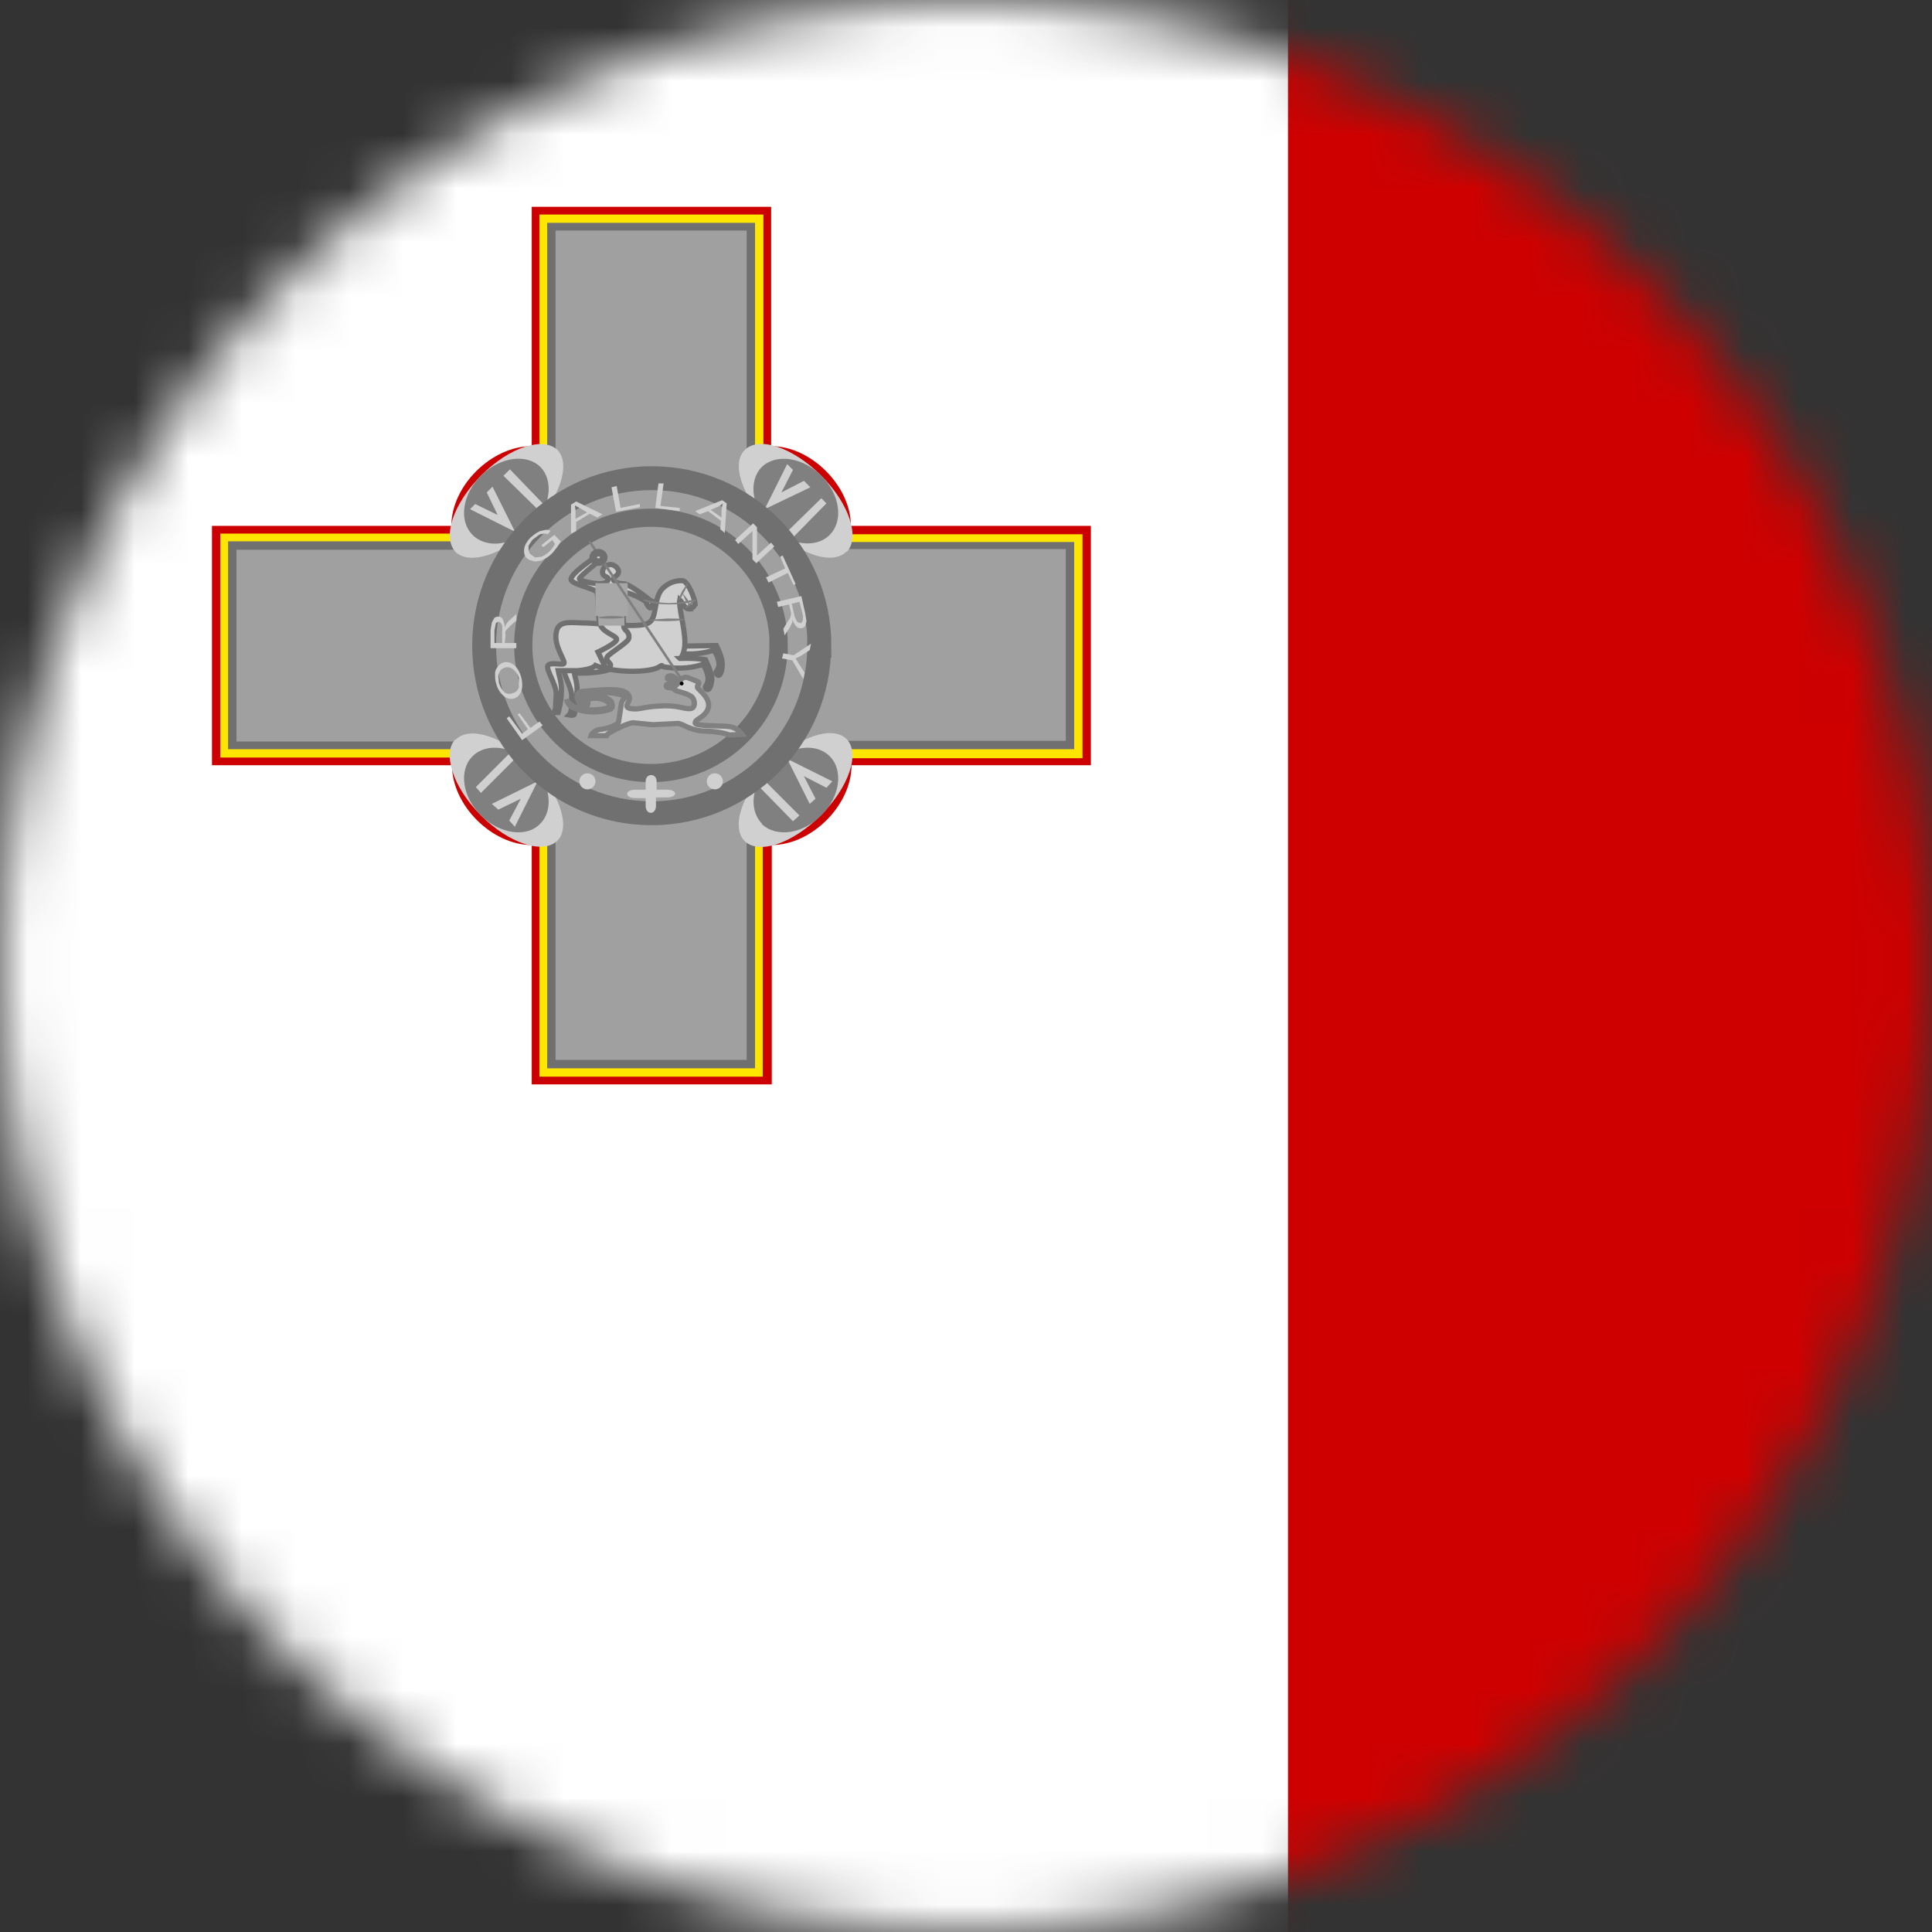 <svg width="36" height="36" viewBox="0 0 36 36" fill="none" xmlns="http://www.w3.org/2000/svg">
<rect x="0" y="0" width="36" height="36" fill="#333333" stroke="none"/>
<mask id="mask0_5365_2263" style="mask-type:alpha" maskUnits="userSpaceOnUse" x="0" y="0" width="36" height="36">
<circle cx="18" cy="18" r="18" fill="#D80027"/>
</mask>
<g mask="url(#mask0_5365_2263)">
<path fill-rule="evenodd" clip-rule="evenodd" d="M24 0H48V36H24V0Z" fill="#CE0000"/>
<path fill-rule="evenodd" clip-rule="evenodd" d="M0 0H24V36H0V0Z" fill="white"/>
<path fill-rule="evenodd" clip-rule="evenodd" d="M11.635 10.639C11.635 10.746 11.527 10.818 11.395 10.818C11.251 10.818 11.155 10.746 11.155 10.65C11.155 10.555 11.251 10.471 11.395 10.471C11.527 10.471 11.635 10.555 11.635 10.65V10.639Z" fill="#F1EEEE"/>
<path fill-rule="evenodd" clip-rule="evenodd" d="M3.95 9.799V14.259H8.422C8.422 15.003 9.165 15.746 9.908 15.746V20.206H14.381V15.746C15.124 15.746 15.867 15.003 15.867 14.259H20.327V9.799H15.855C15.855 9.056 15.112 8.313 14.369 8.313V3.853H9.908V8.313C9.153 8.313 8.41 9.056 8.41 9.799H3.95Z" fill="#CC0000"/>
<path fill-rule="evenodd" clip-rule="evenodd" d="M4.105 9.943V14.116H8.566C8.566 14.859 9.309 15.602 10.052 15.602V20.062H14.213V15.614C14.956 15.614 15.699 14.871 15.699 14.128H20.171V9.955H15.711C15.711 9.212 14.968 8.469 14.225 8.469V3.997H10.052V8.457C9.309 8.457 8.566 9.2 8.566 9.943H4.105Z" fill="#FFE600"/>
<path fill-rule="evenodd" clip-rule="evenodd" d="M4.25 10.099V13.96H8.71C8.71 14.703 9.453 15.447 10.196 15.447V19.907H14.069V15.447C14.812 15.447 15.556 14.703 15.556 13.96H20.016V10.099H15.556C15.556 9.356 14.812 8.612 14.069 8.612V4.152H10.196V8.6C9.453 8.6 8.71 9.344 8.71 10.087H4.25V10.099Z" fill="#707070"/>
<path fill-rule="evenodd" clip-rule="evenodd" d="M4.406 10.243V13.816H8.866C8.866 14.559 9.609 15.302 10.352 15.302V19.75H13.913V15.29C14.657 15.29 15.4 14.547 15.4 13.804H19.86V10.231H15.4C15.4 9.487 14.657 8.744 13.913 8.744V4.296H10.352V8.756C9.609 8.756 8.866 9.499 8.866 10.243H4.394H4.406Z" fill="#A0A0A0"/>
<path fill-rule="evenodd" clip-rule="evenodd" d="M10.388 8.385C10.64 8.648 10.436 9.284 9.909 9.811C9.381 10.339 8.758 10.531 8.494 10.291C8.23 10.015 8.446 9.38 8.973 8.852C9.501 8.325 10.124 8.133 10.388 8.385Z" fill="#D0D0D0"/>
<path fill-rule="evenodd" clip-rule="evenodd" d="M10.065 8.697C10.328 8.96 10.257 9.452 9.909 9.812C9.561 10.171 9.07 10.231 8.806 9.968C8.542 9.704 8.614 9.212 8.962 8.865C9.309 8.517 9.801 8.445 10.065 8.697Z" fill="#808080"/>
<path fill-rule="evenodd" clip-rule="evenodd" d="M8.758 9.488L8.854 9.392L9.273 9.596L9.07 9.176L9.177 9.068L9.597 9.908L8.758 9.488ZM9.381 8.865L9.501 8.745L10.125 9.392L10.017 9.488L9.381 8.865Z" fill="#D0D0D0"/>
<path fill-rule="evenodd" clip-rule="evenodd" d="M15.771 10.279C15.508 10.543 14.872 10.327 14.357 9.799C13.841 9.272 13.613 8.648 13.877 8.385C14.141 8.121 14.776 8.337 15.304 8.864C15.831 9.392 16.023 10.015 15.783 10.279H15.771Z" fill="#D0D0D0"/>
<path fill-rule="evenodd" clip-rule="evenodd" d="M15.46 9.967C15.196 10.231 14.704 10.159 14.357 9.811C14.009 9.463 13.937 8.972 14.189 8.708C14.453 8.444 14.956 8.516 15.304 8.864C15.652 9.212 15.723 9.703 15.46 9.967Z" fill="#808080"/>
<path fill-rule="evenodd" clip-rule="evenodd" d="M14.668 8.648L14.776 8.756L14.56 9.176L14.98 8.96L15.1 9.08L14.248 9.488L14.668 8.648ZM15.304 9.284L15.399 9.38L14.776 10.015L14.668 9.907L15.304 9.284Z" fill="#D0D0D0"/>
<path fill-rule="evenodd" clip-rule="evenodd" d="M13.877 15.674C13.614 15.411 13.829 14.775 14.357 14.248C14.884 13.72 15.508 13.516 15.772 13.768C16.035 14.032 15.819 14.667 15.292 15.195C14.764 15.722 14.141 15.926 13.877 15.674Z" fill="#D0D0D0"/>
<path fill-rule="evenodd" clip-rule="evenodd" d="M14.201 15.35C13.937 15.086 14.009 14.595 14.357 14.247C14.704 13.9 15.196 13.828 15.46 14.091C15.723 14.355 15.652 14.847 15.304 15.194C14.956 15.542 14.464 15.614 14.189 15.35H14.201Z" fill="#808080"/>
<path fill-rule="evenodd" clip-rule="evenodd" d="M15.508 14.559L15.4 14.679L14.98 14.463L15.196 14.883L15.088 14.979L14.668 14.14L15.508 14.559ZM14.896 15.195L14.776 15.303L14.153 14.667L14.261 14.559L14.896 15.195Z" fill="#D0D0D0"/>
<path fill-rule="evenodd" clip-rule="evenodd" d="M8.494 13.78C8.758 13.516 9.393 13.732 9.909 14.248C10.424 14.763 10.64 15.41 10.388 15.662C10.124 15.926 9.489 15.722 8.962 15.195C8.434 14.667 8.242 14.032 8.482 13.78H8.494Z" fill="#D0D0D0"/>
<path fill-rule="evenodd" clip-rule="evenodd" d="M8.806 14.091C9.07 13.828 9.561 13.9 9.909 14.247C10.257 14.595 10.328 15.086 10.065 15.35C9.813 15.614 9.309 15.542 8.962 15.194C8.614 14.847 8.542 14.355 8.806 14.091Z" fill="#808080"/>
<path fill-rule="evenodd" clip-rule="evenodd" d="M9.597 15.41L9.489 15.29L9.705 14.883L9.285 15.086L9.165 14.979L10.017 14.559L9.597 15.398V15.41ZM8.962 14.775L8.866 14.667L9.489 14.043L9.597 14.139L8.962 14.775Z" fill="#D0D0D0"/>
<path d="M15.265 12.032C15.265 13.753 13.867 15.154 12.141 15.154C10.415 15.154 9.021 13.757 9.021 12.032C9.021 10.307 10.419 8.91 12.145 8.91C13.871 8.91 15.269 10.307 15.269 12.032H15.265Z" stroke="#707070" stroke-width="0.445"/>
<path d="M14.507 12.026C14.507 13.337 13.442 14.405 12.127 14.405C10.812 14.405 9.75 13.34 9.75 12.026C9.75 10.712 10.815 9.647 12.13 9.647C13.445 9.647 14.51 10.712 14.51 12.026H14.507Z" stroke="#707070" stroke-width="0.339"/>
<path fill-rule="evenodd" clip-rule="evenodd" d="M11.096 14.559C11.096 14.599 11.08 14.637 11.052 14.665C11.024 14.693 10.986 14.709 10.946 14.709C10.906 14.709 10.868 14.693 10.84 14.665C10.812 14.637 10.796 14.599 10.796 14.559C10.796 14.519 10.812 14.481 10.84 14.453C10.868 14.425 10.906 14.409 10.946 14.409C10.986 14.409 11.024 14.425 11.052 14.453C11.08 14.481 11.096 14.519 11.096 14.559ZM13.47 14.559C13.47 14.599 13.454 14.637 13.426 14.665C13.398 14.693 13.359 14.709 13.32 14.709C13.28 14.709 13.242 14.693 13.214 14.665C13.186 14.637 13.17 14.599 13.17 14.559C13.17 14.519 13.186 14.481 13.214 14.453C13.242 14.425 13.28 14.409 13.32 14.409C13.359 14.409 13.398 14.425 13.426 14.453C13.454 14.481 13.47 14.519 13.47 14.559ZM12.031 14.559V14.715H11.839C11.635 14.715 11.635 14.871 11.839 14.871H12.031V15.015C12.031 15.182 12.211 15.194 12.223 15.027V14.859H12.427C12.63 14.859 12.63 14.715 12.427 14.715H12.235V14.559C12.235 14.403 12.031 14.403 12.031 14.559Z" fill="#D0D0D0"/>
<path fill-rule="evenodd" clip-rule="evenodd" d="M11.395 12.353V12.449C11.395 12.449 11.347 12.509 11.048 12.533C10.748 12.557 10.7 12.533 10.7 12.533C10.712 12.617 10.772 12.761 10.748 12.928C10.76 13.132 10.7 13.312 10.7 13.312C10.7 13.324 10.664 13.336 10.604 13.324C10.652 13.276 10.652 13.156 10.652 12.964C10.652 12.797 10.472 12.521 10.508 12.449C10.544 12.377 11.395 12.353 11.395 12.353ZM12.57 12.041L13.35 12.029C13.35 12.029 13.47 12.269 13.458 12.389C13.458 12.509 13.41 12.629 13.362 12.569C13.302 12.509 13.386 12.521 13.398 12.389C13.398 12.245 13.302 12.113 13.302 12.113C13.302 12.113 13.086 12.197 12.774 12.185C12.463 12.161 12.606 12.041 12.57 12.041Z" fill="#D0D0D0" stroke="#707070" stroke-width="0.097"/>
<path fill-rule="evenodd" clip-rule="evenodd" d="M12.666 12.269C12.954 12.257 13.146 12.293 13.146 12.293C13.146 12.293 13.265 12.533 13.265 12.653C13.253 12.773 13.217 12.893 13.158 12.833C13.11 12.785 13.181 12.797 13.194 12.653C13.194 12.521 13.098 12.377 13.098 12.377C13.098 12.377 12.894 12.461 12.582 12.449C12.27 12.425 12.366 12.413 12.33 12.401C12.294 12.401 12.282 12.497 11.815 12.509C11.335 12.509 11.095 12.401 11.095 12.401C11.095 12.401 11.047 12.473 10.76 12.497H10.4C10.412 12.569 10.472 12.713 10.46 12.893C10.46 13.085 10.4 13.276 10.4 13.276H10.316C10.364 13.241 10.352 13.109 10.364 12.929C10.364 12.749 10.172 12.485 10.208 12.401C10.256 12.329 10.472 12.401 10.508 12.365C10.544 12.317 10.316 12.041 10.364 11.79C10.4 11.538 10.652 11.61 10.951 11.61C11.251 11.622 11.911 11.706 12.079 11.61C12.246 11.526 12.174 11.202 12.318 10.998C12.366 10.94 12.427 10.894 12.495 10.862C12.564 10.831 12.639 10.816 12.714 10.819C12.822 10.819 12.954 11.178 12.954 11.262L12.918 11.31H12.87V11.346C12.75 11.358 12.738 11.25 12.666 11.178C12.642 11.298 12.762 11.706 12.762 11.97C12.762 12.185 12.678 12.281 12.666 12.269Z" fill="#D0D0D0" stroke="#707070" stroke-width="0.097"/>
<path fill-rule="evenodd" clip-rule="evenodd" d="M11.719 11.886C11.719 11.969 11.347 12.173 11.311 12.245C11.287 12.329 11.407 12.365 11.371 12.413C11.335 12.461 11.299 12.437 11.287 12.449L11.143 12.149C11.143 12.149 11.503 11.981 11.491 11.909C11.479 11.838 11.227 11.79 11.179 11.622C11.131 11.454 11.155 11.106 11.119 11.034C11.083 10.962 10.64 10.89 10.64 10.794C10.64 10.675 11.095 10.387 11.143 10.339C11.191 10.291 11.239 10.387 11.191 10.423C11.143 10.471 10.796 10.746 10.796 10.783C10.796 10.83 11.083 10.878 11.179 10.878C11.287 10.878 11.335 10.83 11.335 10.783C11.335 10.746 11.227 10.746 11.227 10.663C11.227 10.579 11.287 10.519 11.383 10.519C11.431 10.519 11.527 10.579 11.527 10.651C11.527 10.723 11.443 10.735 11.431 10.783C11.419 10.842 11.527 10.878 11.623 10.878C11.719 10.878 12.054 11.13 12.102 11.178C12.162 11.214 12.21 11.214 12.162 11.262C12.114 11.31 12.138 11.358 12.09 11.31C12.067 11.287 12.05 11.258 12.042 11.226C12.042 11.19 11.683 11.01 11.623 11.046C11.575 11.094 11.623 11.622 11.623 11.67C11.623 11.754 11.731 11.754 11.719 11.886Z" fill="#D0D0D0" stroke="#707070" stroke-width="0.097"/>
<path fill-rule="evenodd" clip-rule="evenodd" d="M11.095 10.866H11.695V11.478H11.095V10.866Z" fill="#A7A7A7"/>
<path d="M13.003 13.073L11.035 10.12C11.017 10.092 10.992 10.075 10.981 10.081C10.969 10.087 10.975 10.115 10.993 10.142L12.96 13.096C12.979 13.123 13.003 13.141 13.015 13.134C13.027 13.128 13.021 13.101 13.003 13.073Z" fill="#808080"/>
<path fill-rule="evenodd" clip-rule="evenodd" d="M11.251 10.386C11.251 10.41 11.24 10.432 11.222 10.449C11.203 10.465 11.178 10.475 11.152 10.475C11.126 10.475 11.101 10.465 11.082 10.449C11.064 10.432 11.054 10.41 11.054 10.386C11.054 10.363 11.064 10.341 11.082 10.324C11.101 10.308 11.126 10.298 11.152 10.298C11.178 10.298 11.203 10.308 11.222 10.324C11.24 10.341 11.251 10.363 11.251 10.386Z" fill="#D0D0D0" stroke="#707070" stroke-width="0.141"/>
<path fill-rule="evenodd" clip-rule="evenodd" d="M12.966 11.178C12.966 11.214 12.726 11.262 12.475 11.262C12.211 11.262 11.983 11.214 11.983 11.178C11.983 11.142 12.211 11.238 12.463 11.238C12.738 11.238 12.966 11.142 12.966 11.178Z" fill="#808080"/>
<path fill-rule="evenodd" clip-rule="evenodd" d="M11.144 11.478H11.635V11.658H11.155L11.144 11.478Z" fill="#A7A7A7"/>
<path fill-rule="evenodd" clip-rule="evenodd" d="M12.738 11.046C12.69 11.142 12.654 11.202 12.642 11.19C12.642 11.19 12.666 11.094 12.714 11.01L12.81 10.866C12.822 10.878 12.786 10.962 12.738 11.046ZM12.858 11.286L12.762 11.346C12.787 11.304 12.819 11.268 12.858 11.238C12.918 11.19 12.966 11.166 12.966 11.178L12.87 11.274L12.858 11.286Z" fill="#808080"/>
<path fill-rule="evenodd" clip-rule="evenodd" d="M12.81 11.166L12.87 11.31L12.774 11.19L12.714 11.046L12.81 11.166ZM12.762 11.55C12.762 11.55 12.618 11.574 12.426 11.574C12.234 11.574 12.079 11.562 12.079 11.55L12.426 11.526C12.618 11.526 12.762 11.526 12.762 11.55ZM11.635 11.502C11.635 11.514 11.527 11.526 11.395 11.526C11.251 11.526 11.155 11.526 11.155 11.502C11.155 11.502 11.251 11.478 11.395 11.478C11.527 11.478 11.635 11.49 11.635 11.502Z" fill="#808080"/>
<path fill-rule="evenodd" clip-rule="evenodd" d="M10.556 13.036C10.556 13.036 10.64 13.228 10.988 13.228C11.323 13.228 11.443 13.168 11.312 13.072C11.18 12.976 10.904 13 10.952 13.084C10.976 13.18 10.844 13.204 10.82 13.144C10.784 13.084 10.664 12.893 10.88 12.88C11.108 12.868 11.575 12.797 11.695 12.928C11.815 13.06 11.563 13.168 11.755 13.204C11.935 13.228 11.971 13.168 12.295 13.156C12.618 13.132 12.75 13.216 12.858 13.204C12.978 13.204 12.954 13 12.858 12.964C12.774 12.905 12.606 12.893 12.558 12.845C12.522 12.785 12.402 12.845 12.415 12.773C12.415 12.713 12.582 12.809 12.582 12.785L12.606 12.761H12.57L12.582 12.737L12.558 12.749L12.57 12.725C12.57 12.725 12.534 12.749 12.534 12.725H12.51C12.534 12.701 12.522 12.701 12.51 12.689H12.475V12.653C12.45 12.653 12.45 12.653 12.438 12.677V12.617C12.438 12.605 12.463 12.593 12.498 12.593C12.582 12.593 12.618 12.689 12.654 12.689C12.678 12.689 12.714 12.593 12.822 12.629L13.002 12.701C13.062 12.737 12.966 12.773 13.002 12.821C13.038 12.868 13.254 13.024 13.194 13.204C13.134 13.372 12.954 13.396 12.954 13.468C12.93 13.54 13.47 13.516 13.601 13.54C13.693 13.557 13.775 13.608 13.829 13.684L13.589 13.696C13.589 13.696 13.47 13.636 13.17 13.624C12.87 13.624 12.762 13.504 12.642 13.48L12.163 13.504L11.803 13.468C11.731 13.456 11.3 13.66 11.3 13.708H11.012C11.012 13.708 11.048 13.6 11.216 13.588C11.371 13.564 11.539 13.492 11.527 13.444L11.575 13.132C11.575 13.06 11.647 13.012 11.635 12.988C11.623 12.941 11.431 12.905 11.252 12.905C11.072 12.905 10.88 12.916 10.844 12.953C10.82 13 10.844 13.132 10.88 13.108C10.916 13.108 10.868 13.012 10.904 13C10.982 12.976 11.062 12.964 11.144 12.964C11.24 12.964 11.395 13.048 11.395 13.084C11.395 13.096 11.443 13.18 11.371 13.216C11.252 13.256 11.126 13.272 11 13.264C10.874 13.258 10.752 13.225 10.64 13.168C10.592 13.132 10.556 13.048 10.556 13.036Z" fill="#D0D0D0" stroke="#808080" stroke-width="0.097"/>
<path fill-rule="evenodd" clip-rule="evenodd" d="M12.738 12.737C12.738 12.741 12.737 12.746 12.735 12.75C12.733 12.755 12.731 12.759 12.727 12.762C12.724 12.765 12.72 12.768 12.716 12.77C12.711 12.772 12.707 12.773 12.702 12.773C12.697 12.773 12.693 12.772 12.688 12.77C12.684 12.768 12.68 12.765 12.677 12.762C12.673 12.759 12.671 12.755 12.669 12.75C12.667 12.746 12.666 12.741 12.666 12.737C12.666 12.727 12.67 12.718 12.677 12.711C12.683 12.704 12.692 12.701 12.702 12.701C12.711 12.701 12.721 12.704 12.727 12.711C12.734 12.718 12.738 12.727 12.738 12.737Z" fill="black"/>
<path d="M14.596 12.174L14.788 12.21L15.112 11.994L15.088 12.114L14.92 12.222L14.824 12.269L14.884 12.365L14.992 12.533L14.968 12.653L14.764 12.305L14.572 12.269L14.596 12.174ZM14.273 10.759L14.632 10.591L14.536 10.375L14.584 10.351L14.824 10.879L14.788 10.903L14.68 10.675L14.321 10.855L14.273 10.759ZM13.697 10.063L14.033 9.752L14.105 9.824V10.351L14.368 10.111L14.428 10.183L14.093 10.495L14.021 10.423V9.896L13.757 10.135L13.697 10.063ZM12.21 9.464L12.27 9.008H12.366L12.306 9.428L12.666 9.464V9.524L12.21 9.464ZM11.479 9.536L11.395 9.08L11.491 9.056L11.563 9.464L11.923 9.392V9.452L11.479 9.536ZM10.124 10.195L10.088 10.159L10.328 9.967L10.448 10.087C10.422 10.139 10.39 10.188 10.352 10.231C10.321 10.275 10.285 10.316 10.244 10.351C10.194 10.392 10.137 10.424 10.076 10.447C10.016 10.459 9.956 10.471 9.92 10.447C9.875 10.442 9.832 10.421 9.801 10.387C9.776 10.352 9.764 10.31 9.765 10.267C9.765 10.219 9.777 10.159 9.813 10.111C9.836 10.063 9.884 10.015 9.932 9.979C9.972 9.946 10.017 9.917 10.064 9.896L10.172 9.872C10.196 9.872 10.232 9.872 10.256 9.896L10.208 9.955C10.185 9.946 10.161 9.942 10.136 9.943L10.064 9.955C10.034 9.972 10.005 9.992 9.98 10.015C9.944 10.039 9.908 10.063 9.896 10.099C9.876 10.12 9.86 10.145 9.848 10.171V10.231C9.848 10.267 9.86 10.303 9.884 10.327L9.968 10.387L10.088 10.375C10.199 10.329 10.288 10.243 10.34 10.135L10.292 10.063L10.124 10.195ZM10.112 13.516L9.729 13.792L9.441 13.384L9.489 13.348L9.729 13.672L9.836 13.588L9.645 13.312L9.681 13.289L9.884 13.564L10.052 13.444L10.112 13.516ZM9.549 12.917C9.609 12.905 9.645 12.869 9.669 12.809V12.629C9.65 12.567 9.612 12.513 9.561 12.473C9.525 12.437 9.465 12.425 9.417 12.437C9.379 12.446 9.345 12.467 9.321 12.497C9.309 12.521 9.285 12.557 9.285 12.593L9.297 12.725C9.321 12.797 9.345 12.845 9.393 12.893C9.429 12.929 9.489 12.941 9.549 12.917ZM9.585 13.013C9.55 13.024 9.512 13.025 9.476 13.017C9.44 13.008 9.407 12.991 9.381 12.965C9.317 12.907 9.271 12.832 9.249 12.749C9.225 12.677 9.225 12.629 9.225 12.557C9.225 12.485 9.249 12.461 9.273 12.425C9.3 12.383 9.343 12.352 9.393 12.341C9.433 12.332 9.475 12.337 9.513 12.353C9.561 12.377 9.597 12.401 9.633 12.449C9.706 12.554 9.74 12.681 9.729 12.809C9.724 12.856 9.708 12.902 9.681 12.941C9.657 12.977 9.621 13.001 9.585 13.013ZM9.621 12.078H9.141V11.742L9.165 11.598L9.213 11.514C9.223 11.505 9.234 11.499 9.247 11.495C9.259 11.491 9.272 11.489 9.285 11.49C9.321 11.49 9.345 11.502 9.369 11.538C9.381 11.574 9.405 11.622 9.405 11.694C9.421 11.643 9.45 11.598 9.489 11.562L9.621 11.442V11.562L9.525 11.646L9.453 11.718C9.439 11.732 9.426 11.748 9.417 11.766C9.415 11.782 9.415 11.798 9.417 11.814V11.862L9.405 11.982H9.621V12.078ZM9.357 11.97V11.766C9.361 11.73 9.361 11.694 9.357 11.658C9.353 11.64 9.344 11.624 9.333 11.61C9.324 11.598 9.312 11.589 9.297 11.586C9.273 11.586 9.249 11.598 9.237 11.622L9.213 11.742V11.982H9.369L9.357 11.97ZM10.64 9.943V9.404L10.736 9.344L11.227 9.584L11.131 9.644L10.988 9.572L10.736 9.728V9.896L10.64 9.943ZM10.724 9.668L10.94 9.548L10.82 9.476C10.783 9.458 10.746 9.438 10.712 9.416L10.724 9.512V9.668ZM12.954 9.524L13.457 9.32L13.541 9.38L13.505 9.931L13.421 9.86L13.433 9.704L13.194 9.524L13.038 9.584L12.954 9.524ZM13.242 9.5L13.445 9.644V9.5C13.451 9.459 13.459 9.419 13.469 9.38C13.444 9.403 13.416 9.423 13.385 9.44L13.242 9.5ZM14.476 11.214L14.932 11.107L15.004 11.43L15.028 11.574L15.004 11.658C14.998 11.67 14.989 11.68 14.979 11.688C14.969 11.697 14.957 11.703 14.944 11.706C14.908 11.706 14.872 11.706 14.848 11.682C14.809 11.642 14.78 11.592 14.764 11.538C14.766 11.558 14.766 11.578 14.764 11.598L14.716 11.694L14.62 11.838L14.596 11.718L14.668 11.598L14.716 11.526C14.732 11.497 14.741 11.464 14.74 11.43C14.738 11.41 14.734 11.39 14.728 11.37L14.704 11.262L14.5 11.31L14.476 11.214ZM14.752 11.25L14.8 11.454C14.8 11.49 14.824 11.526 14.836 11.55C14.836 11.574 14.86 11.586 14.872 11.598L14.92 11.61C14.932 11.61 14.956 11.586 14.956 11.562C14.966 11.523 14.966 11.482 14.956 11.442L14.896 11.214L14.752 11.25Z" fill="#D0D0D0"/>
</g>
</svg>
